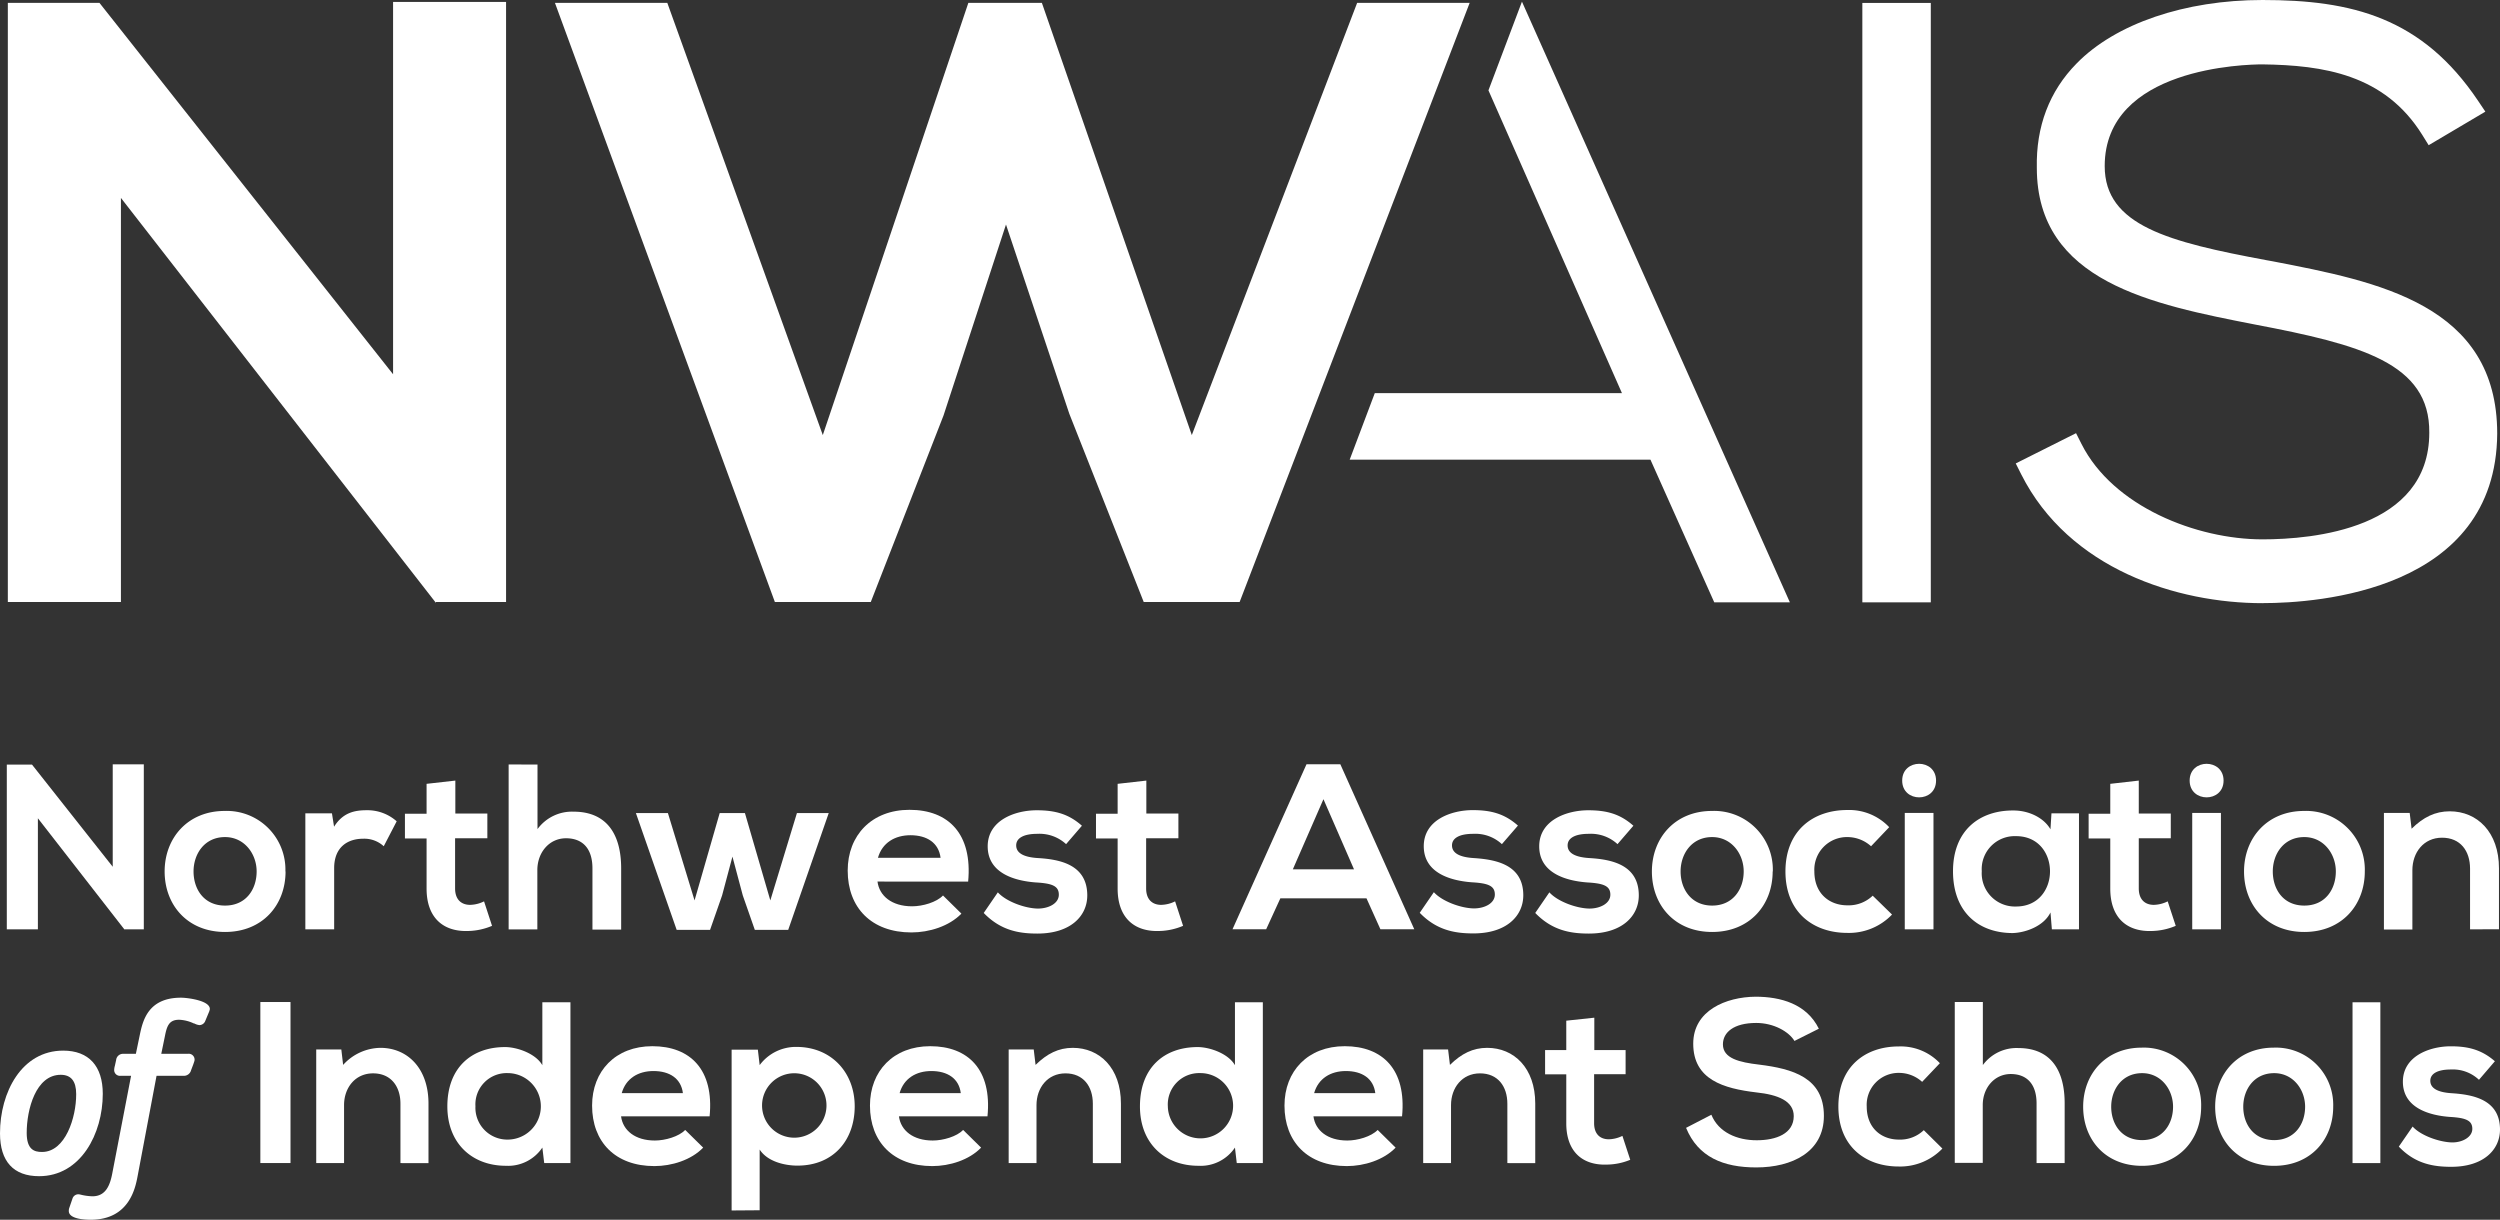 <svg xmlns="http://www.w3.org/2000/svg" width="485.02" height="236.64" viewBox="0 0 485.02 236.64">
  <rect x="0" y="0" width="485.02" height="236.64" fill="#333333" stroke="none"/>
  <g id="NWAIS-logo" transform="translate(0.04 -0.01)">
    <path id="Path_1" data-name="Path 1" d="M21.83,148.3h6.03v32.01H24.12v.05L7.31,158.76v21.55H1.28V148.35H6.17l15.66,19.82Z" fill="#fff"/>
    <path id="Path_2" data-name="Path 2" d="M191.61,356.35c0,3.42,2,6.62,6.11,6.62s6.13-3.2,6.13-6.62-2.38-6.67-6.13-6.67c-4,0-6.11,3.29-6.11,6.67m17.85,0c0,6.48-4.43,11.74-11.74,11.74S186,362.83,186,356.35s4.48-11.74,11.65-11.74a11.38,11.38,0,0,1,11.78,11.74" transform="translate(-154.1 -187.27)" fill="#fff"/>
    <path id="Path_3" data-name="Path 3" d="M218.46,345.07l.41,2.6c1.74-2.79,4.07-3.2,6.35-3.2a8.55,8.55,0,0,1,5.8,2.15l-2.51,4.84a5.56,5.56,0,0,0-4-1.46c-2.92,0-5.62,1.55-5.62,5.71v11.87H213.3V345.07Z" transform="translate(-154.1 -187.27)" fill="#fff"/>
    <path id="Path_4" data-name="Path 4" d="M242.4,338.72v6.39h6.21v4.8h-6.26v9.73c0,2.14,1.19,3.19,2.92,3.19a6.38,6.38,0,0,0,2.7-.68l1.55,4.75a12.509,12.509,0,0,1-4.61,1c-4.89.18-8.09-2.6-8.09-8.22v-9.73h-4.2v-4.8h4.2v-5.8Z" transform="translate(-154.1 -187.27)" fill="#fff"/>
    <path id="Path_5" data-name="Path 5" d="M258.34,335.61v12.52a8.29,8.29,0,0,1,7-3.38c6.4,0,9.23,4.34,9.23,11v11.88H269V355.76c0-4.12-2.15-5.85-5.12-5.85-3.29,0-5.57,2.78-5.57,6.17v11.51h-5.57v-32Z" transform="translate(-154.1 -187.27)" fill="#fff"/>
    <path id="Path_6" data-name="Path 6" d="M144.48,157.75l4.93,16.95,5.16-16.95h6.17l-7.86,22.66H146.4l-2.33-6.67-2.01-7.54-2.01,7.54-2.33,6.67h-6.48l-7.91-22.66h6.21l5.17,16.95,4.88-16.95Z" fill="#fff"/>
    <path id="Path_7" data-name="Path 7" d="M336.54,353.7c-.37-2.92-2.65-4.38-5.85-4.38-3,0-5.48,1.46-6.3,4.38Zm-12.24,4.61c.36,2.79,2.78,4.8,6.71,4.8,2.06,0,4.75-.78,6-2.1l3.57,3.52c-2.38,2.46-6.26,3.65-9.69,3.65-7.76,0-12.37-4.8-12.37-12,0-6.85,4.65-11.79,12-11.79,7.54,0,12.24,4.66,11.37,13.93Z" transform="translate(-154.1 -187.27)" fill="#fff"/>
    <path id="Path_8" data-name="Path 8" d="M360.89,351.05a7.6,7.6,0,0,0-5.58-2c-2.64,0-4.1.82-4.1,2.24s1.32,2.28,4.2,2.46C359.66,354,365,355,365,361c0,4-3.24,7.4-9.68,7.4-3.56,0-7.12-.59-10.41-4l2.74-4c1.6,1.78,5.25,3.11,7.76,3.15,2.1,0,4.07-1,4.07-2.69s-1.28-2.2-4.48-2.38c-4.25-.32-9.32-1.87-9.32-7s5.39-7,9.5-7c3.52,0,6.17.68,8.78,3Z" transform="translate(-154.1 -187.27)" fill="#fff"/>
    <path id="Path_9" data-name="Path 9" d="M376.46,338.72v6.39h6.22v4.8h-6.26v9.73c0,2.14,1.19,3.19,2.92,3.19a6.379,6.379,0,0,0,2.7-.68l1.55,4.75a12.509,12.509,0,0,1-4.61,1c-4.89.18-8.09-2.6-8.09-8.22v-9.73h-4.2v-4.8h4.2v-5.8Z" transform="translate(-154.1 -187.27)" fill="#fff"/>
    <path id="Path_10" data-name="Path 10" d="M410.82,342.33l-5.94,13.61h11.87Zm8.35,19.23H402.46l-2.75,6h-6.53l14.35-32h6.57l14.34,32h-6.57Z" transform="translate(-154.1 -187.27)" fill="#fff"/>
    <path id="Path_11" data-name="Path 11" d="M445.44,351.05a7.59,7.59,0,0,0-5.57-2c-2.65,0-4.11.82-4.11,2.24s1.32,2.28,4.2,2.46c4.25.28,9.63,1.24,9.63,7.22,0,4-3.24,7.4-9.68,7.4-3.56,0-7.12-.59-10.41-4l2.74-4c1.6,1.78,5.25,3.11,7.76,3.15,2.11,0,4.07-1,4.07-2.69s-1.28-2.2-4.48-2.38c-4.25-.32-9.31-1.87-9.31-7s5.38-7,9.5-7c3.51,0,6.16.68,8.77,3Z" transform="translate(-154.1 -187.27)" fill="#fff"/>
    <path id="Path_12" data-name="Path 12" d="M467.87,351.05a7.6,7.6,0,0,0-5.58-2c-2.64,0-4.1.82-4.1,2.24s1.32,2.28,4.2,2.46C466.64,354,472,355,472,361c0,4-3.24,7.4-9.68,7.4-3.56,0-7.12-.59-10.41-4l2.74-4c1.6,1.78,5.25,3.11,7.76,3.15,2.1,0,4.07-1,4.07-2.69s-1.28-2.2-4.48-2.38c-4.25-.32-9.32-1.87-9.32-7s5.4-7,9.51-7c3.51,0,6.16.68,8.76,3Z" transform="translate(-154.1 -187.27)" fill="#fff"/>
    <path id="Path_13" data-name="Path 13" d="M480.11,356.35c0,3.42,2.06,6.62,6.12,6.62s6.12-3.2,6.12-6.62-2.37-6.67-6.12-6.67c-4,0-6.12,3.29-6.12,6.67m17.86,0c0,6.48-4.43,11.74-11.74,11.74s-11.69-5.26-11.69-11.74,4.47-11.74,11.65-11.74A11.38,11.38,0,0,1,498,356.35" transform="translate(-154.1 -187.27)" fill="#fff"/>
    <path id="Path_14" data-name="Path 14" d="M521.13,364.71a11.57,11.57,0,0,1-8.68,3.56c-6.53,0-12-3.93-12-11.92s5.43-11.92,12-11.92a10.68,10.68,0,0,1,8.13,3.33l-3.52,3.7a6.85,6.85,0,0,0-4.52-1.78,6.33,6.33,0,0,0-6.48,6.67c0,4.29,2.92,6.57,6.39,6.57a6.75,6.75,0,0,0,4.93-1.87Z" transform="translate(-154.1 -187.27)" fill="#fff"/>
    <path id="Path_15" data-name="Path 15" d="M523.6,367.58h5.57V345H523.6Zm6.07-28.86c0,4.34-6.57,4.34-6.57,0s6.57-4.34,6.57,0" transform="translate(-154.1 -187.27)" fill="#fff"/>
    <path id="Path_16" data-name="Path 16" d="M538.54,356.3a6.44,6.44,0,0,0,6.66,6.85c8.77,0,8.77-13.65,0-13.65a6.4,6.4,0,0,0-6.66,6.8m13.52-11.23h5.34v22.51h-5.26l-.27-3.28c-1.28,2.65-4.8,3.92-7.31,4-6.66,0-11.6-4.07-11.6-12s5.16-11.83,11.74-11.78c3,0,5.89,1.42,7.17,3.65Z" transform="translate(-154.1 -187.27)" fill="#fff"/>
    <path id="Path_17" data-name="Path 17" d="M569,338.72v6.39h6.21v4.8H569v9.73c0,2.14,1.19,3.19,2.92,3.19a6.34,6.34,0,0,0,2.69-.68l1.56,4.75a12.522,12.522,0,0,1-4.62,1c-4.89.18-8.08-2.6-8.08-8.22v-9.73h-4.2v-4.8h4.2v-5.8Z" transform="translate(-154.1 -187.27)" fill="#fff"/>
    <path id="Path_18" data-name="Path 18" d="M579.37,367.58h5.57V345h-5.57Zm6.08-28.86c0,4.34-6.58,4.34-6.58,0s6.58-4.34,6.58,0" transform="translate(-154.1 -187.27)" fill="#fff"/>
    <path id="Path_19" data-name="Path 19" d="M595,356.35c0,3.42,2,6.62,6.11,6.62s6.12-3.2,6.12-6.62-2.37-6.67-6.12-6.67c-4,0-6.11,3.29-6.11,6.67m17.85,0c0,6.48-4.43,11.74-11.74,11.74s-11.69-5.26-11.69-11.74,4.48-11.74,11.65-11.74a11.38,11.38,0,0,1,11.78,11.74" transform="translate(-154.1 -187.27)" fill="#fff"/>
    <path id="Path_20" data-name="Path 20" d="M633.27,367.58V355.8c0-3.43-1.87-6-5.44-6s-5.75,2.88-5.75,6.31v11.5h-5.52V345h5l.37,3.06c2.28-2.24,4.57-3.38,7.4-3.38,5.3,0,9.55,4,9.55,11.06v11.82Z" transform="translate(-154.1 -187.27)" fill="#fff"/>
    <path id="Path_21" data-name="Path 21" d="M76.22.39H98.14V116.8H84.53v.17L23.42,38.41V116.8H1.48V.56H19.25L76.22,72.62Z" fill="#fff"/>
    <path id="Path_22" data-name="Path 22" d="M240.46,116.8H221.85L207.41,80.27l-12.28-36.7L183.01,80.62,168.9,116.8H150.29L107.62.56h21.8l30.17,83.86L187.83.56h14.26l29.09,83.86L263.26.56h21.83Z" fill="#fff"/>
    <rect id="Rectangle_1" data-name="Rectangle 1" width="13.28" height="116.29" transform="translate(361.27 0.58)" fill="#fff"/>
    <path id="Path_23" data-name="Path 23" d="M332.54,116.87,320.16,89.19H261.81l4.87-12.91h47.95l-25.9-58.74L295.23.33l51.98,116.54Z" fill="#fff"/>
    <path id="Path_24" data-name="Path 24" d="M593,304.3h0c-16.54,0-37.52-6.57-46.81-25l-1.06-2.11,11.7-5.87,1.06,2.1c6.13,12.15,22.31,18.5,35.11,18.5,9.74,0,32.36-2,32.36-20.69.14-13.52-13.34-17.09-33.87-21-19.83-3.88-42.27-8.27-42.27-30.39-.17-8,2.42-14.87,7.73-20.26,7.55-7.72,21-12.3,36.05-12.3,17.25,0,30.95,3.33,41.85,19.59l1.39,2.07-11,6.51-1.24-2c-7.32-11.77-19.23-13.52-31-13.68-3.12,0-30.61.55-30.61,19.74,0,11.53,12.41,14.72,31.39,18.25l1.22.22c20.39,3.94,43.53,8.38,43.54,33.41-.19,30.53-34.87,32.9-45.48,32.9" transform="translate(-154.1 -187.27)" fill="#fff"/>
    <path id="Path_25" data-name="Path 25" d="M174,399.49c0-5.4-2.73-8.38-7.68-8.38-8.05,0-12.26,8.07-12.26,16.05,0,5.44,2.62,8.31,7.58,8.31C169.71,415.47,174,407.24,174,399.49Zm-11.82,11.28c-1.45,0-2.94-.44-2.94-3.7,0-4.53,1.76-11.27,6.6-11.27,2,0,3,1.22,3,3.74.02,4.53-2.09,11.23-6.62,11.23Z" transform="translate(-154.1 -187.27)" fill="#fff"/>
    <path id="Path_26" data-name="Path 26" d="M189.17,380.84c-6.45,0-7.43,4.55-8,7.28l-.75,3.61H178a1.34,1.34,0,0,0-1.41,1.21l-.24,1.1a3.359,3.359,0,0,0-.14.85A1.12,1.12,0,0,0,177.4,396h2.09l-3.64,18.89c-.42,2.22-1.21,4.48-3.85,4.48a10.5,10.5,0,0,1-2.22-.3,2.461,2.461,0,0,0-.54-.09,1.2,1.2,0,0,0-1.12.84l-.6,1.75a1.66,1.66,0,0,0-.11.66c0,1.53,3,1.69,4.23,1.69,7.53,0,8.69-6.2,9.13-8.53L184.43,396h5.32a1.44,1.44,0,0,0,1.38-1.09l.41-1.08c.25-.72.27-.76.27-1a1.13,1.13,0,0,0-1.21-1.11h-5.25l.69-3.35c.39-2,.79-3.25,2.77-3.25a7.38,7.38,0,0,1,2.86.72h.09a2.659,2.659,0,0,0,1,.32,1.24,1.24,0,0,0,1.1-.75l.81-1.95.1-.37v-.06C194.78,381.38,190.41,380.84,189.17,380.84Z" transform="translate(-154.1 -187.27)" fill="#fff"/>
    <rect id="Rectangle_2" data-name="Rectangle 2" width="5.85" height="31.24" transform="translate(50.47 194.41)" fill="#fff"/>
    <path id="Path_27" data-name="Path 27" d="M231.75,412.93V401.41c0-3.35-1.83-5.89-5.31-5.89s-5.63,2.81-5.63,6.16v11.25h-5.4V390.88h4.87l.35,3a9.93,9.93,0,0,1,7.24-3.31c5.17,0,9.32,3.89,9.32,10.81v11.56Z" transform="translate(-154.1 -187.27)" fill="#fff"/>
    <path id="Path_28" data-name="Path 28" d="M246.3,401.9a6.18,6.18,0,0,0,6.24,6.47,6.45,6.45,0,0,0,0-12.9,6.07,6.07,0,0,0-6.24,6.43m18.43-20.17v31.19h-5.09l-.36-3a8,8,0,0,1-7.09,3.53c-6.47,0-11.34-4.29-11.34-11.52,0-7.59,4.78-11.51,11.2-11.51,2.32,0,5.94,1.25,7.23,3.52V381.73Z" transform="translate(-154.1 -187.27)" fill="#fff"/>
    <path id="Path_29" data-name="Path 29" d="M286.55,399.36c-.36-2.86-2.59-4.29-5.71-4.29-2.95,0-5.36,1.43-6.16,4.29Zm-12,4.5c.36,2.73,2.72,4.69,6.56,4.69,2,0,4.64-.76,5.89-2.05l3.48,3.43c-2.32,2.41-6.11,3.58-9.46,3.58-7.59,0-12.09-4.69-12.09-11.74,0-6.7,4.55-11.52,11.69-11.52,7.36,0,12,4.55,11.11,13.61Z" transform="translate(-154.1 -187.27)" fill="#fff"/>
    <path id="Path_30" data-name="Path 30" d="M314.4,402a6.25,6.25,0,1,0-6.245,6,6.25,6.25,0,0,0,6.245-6M296,422.12v-31.2h5.09l.35,3a8.75,8.75,0,0,1,7.14-3.53c6.79,0,11.3,5,11.3,11.52s-4.07,11.51-11.12,11.51c-2.32,0-5.76-.71-7.32-3.12v11.78Z" transform="translate(-154.1 -187.27)" fill="#fff"/>
    <path id="Path_31" data-name="Path 31" d="M340.46,399.36c-.35-2.86-2.59-4.29-5.71-4.29-2.95,0-5.35,1.43-6.16,4.29Zm-12,4.5c.36,2.73,2.72,4.69,6.56,4.69,2,0,4.65-.76,5.9-2.05l3.48,3.43c-2.32,2.41-6.12,3.58-9.47,3.58-7.58,0-12.09-4.69-12.09-11.74,0-6.7,4.55-11.52,11.69-11.52,7.37,0,12,4.55,11.11,13.61Z" transform="translate(-154.1 -187.27)" fill="#fff"/>
    <path id="Path_32" data-name="Path 32" d="M366.08,412.93V401.41c0-3.35-1.83-5.89-5.31-5.89s-5.62,2.81-5.62,6.16v11.25h-5.4V390.88h4.86l.36,3c2.23-2.19,4.46-3.31,7.23-3.31,5.18,0,9.33,3.89,9.33,10.81v11.56Z" transform="translate(-154.1 -187.27)" fill="#fff"/>
    <path id="Path_33" data-name="Path 33" d="M380.63,401.9a6.331,6.331,0,1,0,6.25-6.43,6.08,6.08,0,0,0-6.25,6.43m18.43-20.17v31.19H394l-.35-3a8,8,0,0,1-7.1,3.53c-6.47,0-11.33-4.29-11.33-11.52,0-7.59,4.77-11.51,11.2-11.51,2.32,0,5.94,1.25,7.23,3.52V381.73Z" transform="translate(-154.1 -187.27)" fill="#fff"/>
    <path id="Path_34" data-name="Path 34" d="M420.88,399.36c-.35-2.86-2.58-4.29-5.71-4.29-2.94,0-5.35,1.43-6.16,4.29Zm-12,4.5c.36,2.73,2.73,4.69,6.57,4.69,2,0,4.63-.76,5.89-2.05l3.48,3.43c-2.32,2.41-6.12,3.58-9.46,3.58-7.59,0-12.1-4.69-12.1-11.74,0-6.7,4.55-11.52,11.69-11.52,7.37,0,12,4.55,11.12,13.61Z" transform="translate(-154.1 -187.27)" fill="#fff"/>
    <path id="Path_35" data-name="Path 35" d="M446.5,412.93V401.41c0-3.35-1.83-5.89-5.31-5.89s-5.62,2.81-5.62,6.16v11.25h-5.4V390.88H435l.36,3c2.23-2.19,4.46-3.31,7.23-3.31,5.18,0,9.32,3.89,9.32,10.81v11.56Z" transform="translate(-154.1 -187.27)" fill="#fff"/>
    <path id="Path_36" data-name="Path 36" d="M463.37,384.72V391h6.07v4.68h-6.11v9.51c0,2.1,1.16,3.12,2.85,3.12a6.28,6.28,0,0,0,2.64-.66l1.52,4.64a12.21,12.21,0,0,1-4.51.93c-4.78.18-7.9-2.54-7.9-8v-9.51h-4.11V391h4.11v-5.7Z" transform="translate(-154.1 -187.27)" fill="#fff"/>
    <path id="Path_37" data-name="Path 37" d="M502.2,389.23c-1.07-1.79-4-3.49-7.41-3.49-4.38,0-6.47,1.83-6.47,4.16,0,2.72,3.21,3.48,7,3.92,6.52.81,12.59,2.5,12.59,9.95,0,7-6.16,10-13.13,10-6.37,0-11.28-2-13.61-7.68l4.91-2.54c1.39,3.43,5,4.95,8.79,4.95s7.19-1.29,7.19-4.69c0-2.94-3.08-4.15-7.23-4.59-6.38-.76-12.27-2.46-12.27-9.46,0-6.43,6.34-9.06,12.09-9.11,4.87,0,9.91,1.39,12.28,6.21Z" transform="translate(-154.1 -187.27)" fill="#fff"/>
    <path id="Path_38" data-name="Path 38" d="M530.9,410.11a11.35,11.35,0,0,1-8.49,3.48c-6.37,0-11.69-3.83-11.69-11.64S516,390.3,522.41,390.3a10.46,10.46,0,0,1,8,3.25l-3.44,3.62a6.68,6.68,0,0,0-4.42-1.74,6.19,6.19,0,0,0-6.33,6.52c0,4.19,2.85,6.42,6.24,6.42a6.62,6.62,0,0,0,4.83-1.83Z" transform="translate(-154.1 -187.27)" fill="#fff"/>
    <path id="Path_39" data-name="Path 39" d="M538.75,381.68v12.23a8.12,8.12,0,0,1,6.87-3.3c6.25,0,9,4.24,9,10.71v11.6h-5.45V401.37c0-4-2.1-5.72-5-5.72-3.21,0-5.44,2.72-5.44,6v11.24H533.3V381.68Z" transform="translate(-154.1 -187.27)" fill="#fff"/>
    <path id="Path_40" data-name="Path 40" d="M563.65,402c0,3.34,2,6.47,6,6.47s6-3.13,6-6.47-2.32-6.52-6-6.52c-3.92,0-6,3.21-6,6.52m17.45,0c0,6.33-4.32,11.46-11.47,11.46s-11.42-5.13-11.42-11.46,4.37-11.47,11.38-11.47A11.12,11.12,0,0,1,581.1,402" transform="translate(-154.1 -187.27)" fill="#fff"/>
    <path id="Path_41" data-name="Path 41" d="M589.27,402c0,3.34,2,6.47,6,6.47s6-3.13,6-6.47-2.32-6.52-6-6.52c-3.93,0-6,3.21-6,6.52m17.45,0c0,6.33-4.33,11.46-11.47,11.46s-11.43-5.13-11.43-11.46,4.38-11.47,11.38-11.47A11.12,11.12,0,0,1,606.72,402" transform="translate(-154.1 -187.27)" fill="#fff"/>
    <rect id="Rectangle_3" data-name="Rectangle 3" width="5.4" height="31.2" transform="translate(456.37 194.46)" fill="#fff"/>
    <path id="Path_42" data-name="Path 42" d="M635,396.77a7.38,7.38,0,0,0-5.44-2c-2.59,0-4,.81-4,2.19s1.3,2.23,4.11,2.41c4.15.27,9.41,1.21,9.41,7.05,0,3.89-3.16,7.23-9.46,7.23-3.48,0-7-.58-10.17-3.92l2.68-3.89c1.56,1.74,5.13,3,7.58,3.08,2,.05,4-1,4-2.63s-1.25-2.14-4.37-2.32c-4.15-.31-9.1-1.83-9.1-6.83s5.26-6.87,9.28-6.87c3.43,0,6,.67,8.57,2.9Z" transform="translate(-154.1 -187.27)" fill="#fff"/>
  </g>
</svg>
